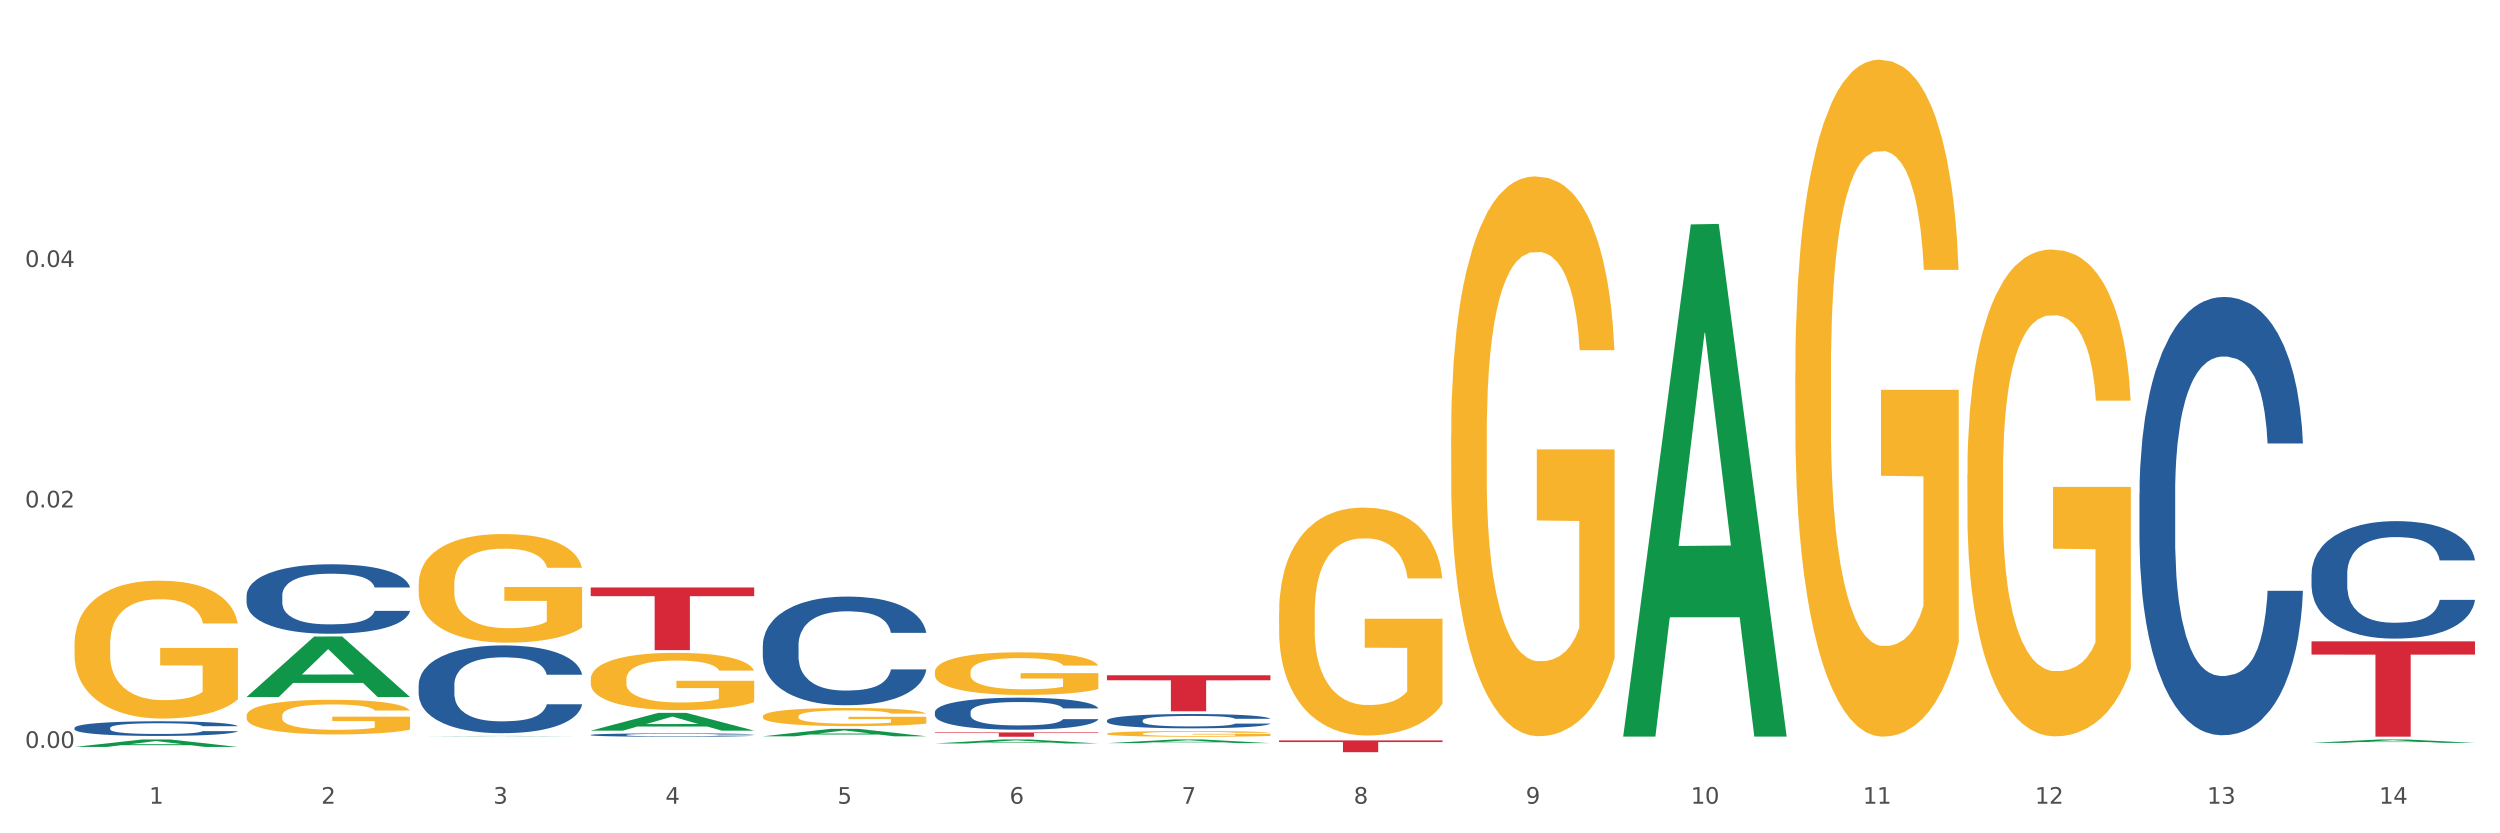 <?xml version="1.0" encoding="utf-8" standalone="no"?>
<!DOCTYPE svg PUBLIC "-//W3C//DTD SVG 1.1//EN"
  "http://www.w3.org/Graphics/SVG/1.1/DTD/svg11.dtd">
<svg xmlns:xlink="http://www.w3.org/1999/xlink" width="1080pt" height="360pt" viewBox="0 0 1080 360" xmlns="http://www.w3.org/2000/svg" version="1.1">
 <rect x="0" y="0" width="1080" height="360" fill="#333333" stroke="none"/>
 <defs>
  <style type="text/css">*{stroke-linejoin: round; stroke-linecap: butt}</style>
 </defs>
 <g id="figure_1">
  <g id="patch_1">
   <path d="M 0 360 
L 1080 360 
L 1080 0 
L 0 0 
z
" style="fill: #ffffff; stroke: #ffffff; stroke-linejoin: miter"/>
  </g>
  <g id="axes_1">
   <g id="matplotlib.axis_1">
    <g id="xtick_1">
     <g id="text_1">
      <!-- 1 -->
      <g style="fill: #4d4d4d" transform="translate(64.432 347.204) scale(0.096 -0.096)">
       <defs>
        <path id="DejaVuSans-31" d="M 794 531 
L 1825 531 
L 1825 4091 
L 703 3866 
L 703 4441 
L 1819 4666 
L 2450 4666 
L 2450 531 
L 3481 531 
L 3481 0 
L 794 0 
L 794 531 
z
" transform="scale(0.016)"/>
       </defs>
       <use xlink:href="#DejaVuSans-31"/>
      </g>
     </g>
    </g>
    <g id="xtick_2">
     <g id="text_2">
      <!-- 2 -->
      <g style="fill: #4d4d4d" transform="translate(138.771 347.204) scale(0.096 -0.096)">
       <defs>
        <path id="DejaVuSans-32" d="M 1228 531 
L 3431 531 
L 3431 0 
L 469 0 
L 469 531 
Q 828 903 1448 1529 
Q 2069 2156 2228 2338 
Q 2531 2678 2651 2914 
Q 2772 3150 2772 3378 
Q 2772 3750 2511 3984 
Q 2250 4219 1831 4219 
Q 1534 4219 1204 4116 
Q 875 4013 500 3803 
L 500 4441 
Q 881 4594 1212 4672 
Q 1544 4750 1819 4750 
Q 2544 4750 2975 4387 
Q 3406 4025 3406 3419 
Q 3406 3131 3298 2873 
Q 3191 2616 2906 2266 
Q 2828 2175 2409 1742 
Q 1991 1309 1228 531 
z
" transform="scale(0.016)"/>
       </defs>
       <use xlink:href="#DejaVuSans-32"/>
      </g>
     </g>
    </g>
    <g id="xtick_3">
     <g id="text_3">
      <!-- 3 -->
      <g style="fill: #4d4d4d" transform="translate(213.109 347.204) scale(0.096 -0.096)">
       <defs>
        <path id="DejaVuSans-33" d="M 2597 2516 
Q 3050 2419 3304 2112 
Q 3559 1806 3559 1356 
Q 3559 666 3084 287 
Q 2609 -91 1734 -91 
Q 1441 -91 1130 -33 
Q 819 25 488 141 
L 488 750 
Q 750 597 1062 519 
Q 1375 441 1716 441 
Q 2309 441 2620 675 
Q 2931 909 2931 1356 
Q 2931 1769 2642 2001 
Q 2353 2234 1838 2234 
L 1294 2234 
L 1294 2753 
L 1863 2753 
Q 2328 2753 2575 2939 
Q 2822 3125 2822 3475 
Q 2822 3834 2567 4026 
Q 2313 4219 1838 4219 
Q 1578 4219 1281 4162 
Q 984 4106 628 3988 
L 628 4550 
Q 988 4650 1302 4700 
Q 1616 4750 1894 4750 
Q 2613 4750 3031 4423 
Q 3450 4097 3450 3541 
Q 3450 3153 3228 2886 
Q 3006 2619 2597 2516 
z
" transform="scale(0.016)"/>
       </defs>
       <use xlink:href="#DejaVuSans-33"/>
      </g>
     </g>
    </g>
    <g id="xtick_4">
     <g id="text_4">
      <!-- 4 -->
      <g style="fill: #4d4d4d" transform="translate(287.448 347.204) scale(0.096 -0.096)">
       <defs>
        <path id="DejaVuSans-34" d="M 2419 4116 
L 825 1625 
L 2419 1625 
L 2419 4116 
z
M 2253 4666 
L 3047 4666 
L 3047 1625 
L 3713 1625 
L 3713 1100 
L 3047 1100 
L 3047 0 
L 2419 0 
L 2419 1100 
L 313 1100 
L 313 1709 
L 2253 4666 
z
" transform="scale(0.016)"/>
       </defs>
       <use xlink:href="#DejaVuSans-34"/>
      </g>
     </g>
    </g>
    <g id="xtick_5">
     <g id="text_5">
      <!-- 5 -->
      <g style="fill: #4d4d4d" transform="translate(361.787 347.204) scale(0.096 -0.096)">
       <defs>
        <path id="DejaVuSans-35" d="M 691 4666 
L 3169 4666 
L 3169 4134 
L 1269 4134 
L 1269 2991 
Q 1406 3038 1543 3061 
Q 1681 3084 1819 3084 
Q 2600 3084 3056 2656 
Q 3513 2228 3513 1497 
Q 3513 744 3044 326 
Q 2575 -91 1722 -91 
Q 1428 -91 1123 -41 
Q 819 9 494 109 
L 494 744 
Q 775 591 1075 516 
Q 1375 441 1709 441 
Q 2250 441 2565 725 
Q 2881 1009 2881 1497 
Q 2881 1984 2565 2268 
Q 2250 2553 1709 2553 
Q 1456 2553 1204 2497 
Q 953 2441 691 2322 
L 691 4666 
z
" transform="scale(0.016)"/>
       </defs>
       <use xlink:href="#DejaVuSans-35"/>
      </g>
     </g>
    </g>
    <g id="xtick_6">
     <g id="text_6">
      <!-- 6 -->
      <g style="fill: #4d4d4d" transform="translate(436.125 347.204) scale(0.096 -0.096)">
       <defs>
        <path id="DejaVuSans-36" d="M 2113 2584 
Q 1688 2584 1439 2293 
Q 1191 2003 1191 1497 
Q 1191 994 1439 701 
Q 1688 409 2113 409 
Q 2538 409 2786 701 
Q 3034 994 3034 1497 
Q 3034 2003 2786 2293 
Q 2538 2584 2113 2584 
z
M 3366 4563 
L 3366 3988 
Q 3128 4100 2886 4159 
Q 2644 4219 2406 4219 
Q 1781 4219 1451 3797 
Q 1122 3375 1075 2522 
Q 1259 2794 1537 2939 
Q 1816 3084 2150 3084 
Q 2853 3084 3261 2657 
Q 3669 2231 3669 1497 
Q 3669 778 3244 343 
Q 2819 -91 2113 -91 
Q 1303 -91 875 529 
Q 447 1150 447 2328 
Q 447 3434 972 4092 
Q 1497 4750 2381 4750 
Q 2619 4750 2861 4703 
Q 3103 4656 3366 4563 
z
" transform="scale(0.016)"/>
       </defs>
       <use xlink:href="#DejaVuSans-36"/>
      </g>
     </g>
    </g>
    <g id="xtick_7">
     <g id="text_7">
      <!-- 7 -->
      <g style="fill: #4d4d4d" transform="translate(510.464 347.204) scale(0.096 -0.096)">
       <defs>
        <path id="DejaVuSans-37" d="M 525 4666 
L 3525 4666 
L 3525 4397 
L 1831 0 
L 1172 0 
L 2766 4134 
L 525 4134 
L 525 4666 
z
" transform="scale(0.016)"/>
       </defs>
       <use xlink:href="#DejaVuSans-37"/>
      </g>
     </g>
    </g>
    <g id="xtick_8">
     <g id="text_8">
      <!-- 8 -->
      <g style="fill: #4d4d4d" transform="translate(584.803 347.204) scale(0.096 -0.096)">
       <defs>
        <path id="DejaVuSans-38" d="M 2034 2216 
Q 1584 2216 1326 1975 
Q 1069 1734 1069 1313 
Q 1069 891 1326 650 
Q 1584 409 2034 409 
Q 2484 409 2743 651 
Q 3003 894 3003 1313 
Q 3003 1734 2745 1975 
Q 2488 2216 2034 2216 
z
M 1403 2484 
Q 997 2584 770 2862 
Q 544 3141 544 3541 
Q 544 4100 942 4425 
Q 1341 4750 2034 4750 
Q 2731 4750 3128 4425 
Q 3525 4100 3525 3541 
Q 3525 3141 3298 2862 
Q 3072 2584 2669 2484 
Q 3125 2378 3379 2068 
Q 3634 1759 3634 1313 
Q 3634 634 3220 271 
Q 2806 -91 2034 -91 
Q 1263 -91 848 271 
Q 434 634 434 1313 
Q 434 1759 690 2068 
Q 947 2378 1403 2484 
z
M 1172 3481 
Q 1172 3119 1398 2916 
Q 1625 2713 2034 2713 
Q 2441 2713 2670 2916 
Q 2900 3119 2900 3481 
Q 2900 3844 2670 4047 
Q 2441 4250 2034 4250 
Q 1625 4250 1398 4047 
Q 1172 3844 1172 3481 
z
" transform="scale(0.016)"/>
       </defs>
       <use xlink:href="#DejaVuSans-38"/>
      </g>
     </g>
    </g>
    <g id="xtick_9">
     <g id="text_9">
      <!-- 9 -->
      <g style="fill: #4d4d4d" transform="translate(659.142 347.204) scale(0.096 -0.096)">
       <defs>
        <path id="DejaVuSans-39" d="M 703 97 
L 703 672 
Q 941 559 1184 500 
Q 1428 441 1663 441 
Q 2288 441 2617 861 
Q 2947 1281 2994 2138 
Q 2813 1869 2534 1725 
Q 2256 1581 1919 1581 
Q 1219 1581 811 2004 
Q 403 2428 403 3163 
Q 403 3881 828 4315 
Q 1253 4750 1959 4750 
Q 2769 4750 3195 4129 
Q 3622 3509 3622 2328 
Q 3622 1225 3098 567 
Q 2575 -91 1691 -91 
Q 1453 -91 1209 -44 
Q 966 3 703 97 
z
M 1959 2075 
Q 2384 2075 2632 2365 
Q 2881 2656 2881 3163 
Q 2881 3666 2632 3958 
Q 2384 4250 1959 4250 
Q 1534 4250 1286 3958 
Q 1038 3666 1038 3163 
Q 1038 2656 1286 2365 
Q 1534 2075 1959 2075 
z
" transform="scale(0.016)"/>
       </defs>
       <use xlink:href="#DejaVuSans-39"/>
      </g>
     </g>
    </g>
    <g id="xtick_10">
     <g id="text_10">
      <!-- 10 -->
      <g style="fill: #4d4d4d" transform="translate(730.426 347.204) scale(0.096 -0.096)">
       <defs>
        <path id="DejaVuSans-30" d="M 2034 4250 
Q 1547 4250 1301 3770 
Q 1056 3291 1056 2328 
Q 1056 1369 1301 889 
Q 1547 409 2034 409 
Q 2525 409 2770 889 
Q 3016 1369 3016 2328 
Q 3016 3291 2770 3770 
Q 2525 4250 2034 4250 
z
M 2034 4750 
Q 2819 4750 3233 4129 
Q 3647 3509 3647 2328 
Q 3647 1150 3233 529 
Q 2819 -91 2034 -91 
Q 1250 -91 836 529 
Q 422 1150 422 2328 
Q 422 3509 836 4129 
Q 1250 4750 2034 4750 
z
" transform="scale(0.016)"/>
       </defs>
       <use xlink:href="#DejaVuSans-31"/>
       <use xlink:href="#DejaVuSans-30" transform="translate(63.623 0)"/>
      </g>
     </g>
    </g>
    <g id="xtick_11">
     <g id="text_11">
      <!-- 11 -->
      <g style="fill: #4d4d4d" transform="translate(804.765 347.204) scale(0.096 -0.096)">
       <use xlink:href="#DejaVuSans-31"/>
       <use xlink:href="#DejaVuSans-31" transform="translate(63.623 0)"/>
      </g>
     </g>
    </g>
    <g id="xtick_12">
     <g id="text_12">
      <!-- 12 -->
      <g style="fill: #4d4d4d" transform="translate(879.104 347.204) scale(0.096 -0.096)">
       <use xlink:href="#DejaVuSans-31"/>
       <use xlink:href="#DejaVuSans-32" transform="translate(63.623 0)"/>
      </g>
     </g>
    </g>
    <g id="xtick_13">
     <g id="text_13">
      <!-- 13 -->
      <g style="fill: #4d4d4d" transform="translate(953.442 347.204) scale(0.096 -0.096)">
       <use xlink:href="#DejaVuSans-31"/>
       <use xlink:href="#DejaVuSans-33" transform="translate(63.623 0)"/>
      </g>
     </g>
    </g>
    <g id="xtick_14">
     <g id="text_14">
      <!-- 14 -->
      <g style="fill: #4d4d4d" transform="translate(1027.781 347.204) scale(0.096 -0.096)">
       <use xlink:href="#DejaVuSans-31"/>
       <use xlink:href="#DejaVuSans-34" transform="translate(63.623 0)"/>
      </g>
     </g>
    </g>
    <g id="xtick_15"/>
    <g id="xtick_16"/>
    <g id="xtick_17"/>
    <g id="xtick_18"/>
    <g id="xtick_19"/>
    <g id="xtick_20"/>
    <g id="xtick_21"/>
    <g id="xtick_22"/>
    <g id="xtick_23"/>
    <g id="xtick_24"/>
    <g id="xtick_25"/>
    <g id="xtick_26"/>
    <g id="xtick_27"/>
   </g>
   <g id="matplotlib.axis_2">
    <g id="ytick_1">
     <g id="text_15">
      <!-- 0.00 -->
      <g style="fill: #4d4d4d" transform="translate(10.8 323.099) scale(0.096 -0.096)">
       <defs>
        <path id="DejaVuSans-2e" d="M 684 794 
L 1344 794 
L 1344 0 
L 684 0 
L 684 794 
z
" transform="scale(0.016)"/>
       </defs>
       <use xlink:href="#DejaVuSans-30"/>
       <use xlink:href="#DejaVuSans-2e" transform="translate(63.623 0)"/>
       <use xlink:href="#DejaVuSans-30" transform="translate(95.41 0)"/>
       <use xlink:href="#DejaVuSans-30" transform="translate(159.033 0)"/>
      </g>
     </g>
    </g>
    <g id="ytick_2">
     <g id="text_16">
      <!-- 0.02 -->
      <g style="fill: #4d4d4d" transform="translate(10.8 219.214) scale(0.096 -0.096)">
       <use xlink:href="#DejaVuSans-30"/>
       <use xlink:href="#DejaVuSans-2e" transform="translate(63.623 0)"/>
       <use xlink:href="#DejaVuSans-30" transform="translate(95.41 0)"/>
       <use xlink:href="#DejaVuSans-32" transform="translate(159.033 0)"/>
      </g>
     </g>
    </g>
    <g id="ytick_3">
     <g id="text_17">
      <!-- 0.04 -->
      <g style="fill: #4d4d4d" transform="translate(10.8 115.33) scale(0.096 -0.096)">
       <use xlink:href="#DejaVuSans-30"/>
       <use xlink:href="#DejaVuSans-2e" transform="translate(63.623 0)"/>
       <use xlink:href="#DejaVuSans-30" transform="translate(95.41 0)"/>
       <use xlink:href="#DejaVuSans-34" transform="translate(159.033 0)"/>
      </g>
     </g>
    </g>
    <g id="ytick_4"/>
    <g id="ytick_5"/>
    <g id="ytick_6"/>
   </g>
   <g id="PolyCollection_1">
    <path d="M 32.175 322.683 
L 32.248 322.68 
L 61.37 319.454 
L 73.456 319.451 
L 102.797 322.689 
L 88.818 322.689 
L 82.484 321.935 
L 52.415 321.935 
L 52.197 321.947 
L 46.081 322.689 
L 32.175 322.689 
L 32.175 322.683 
L 56.201 321.485 
L 78.698 321.482 
L 67.559 320.141 
L 67.413 320.135 
L 67.267 320.144 
L 56.128 321.482 
L 56.201 321.485 
L 32.175 322.683 
z
" clip-path="url(#pa442daf368)" style="fill: #109648"/>
    <path d="M 478.207 291.72 
L 548.829 291.72 
L 548.829 293.882 
L 521.049 293.897 
L 521.049 307.279 
L 505.82 307.279 
L 505.82 293.897 
L 478.207 293.882 
L 478.207 291.734 
L 478.207 291.72 
z
" clip-path="url(#pa442daf368)" style="fill: #d62839"/>
    <path d="M 403.869 316.411 
L 474.49 316.411 
L 474.49 316.671 
L 446.71 316.672 
L 446.71 318.277 
L 431.481 318.277 
L 431.481 316.672 
L 403.869 316.671 
L 403.869 316.413 
L 403.869 316.411 
z
" clip-path="url(#pa442daf368)" style="fill: #d62839"/>
    <path d="M 255.191 253.781 
L 325.813 253.781 
L 325.813 257.543 
L 298.033 257.568 
L 298.033 280.851 
L 282.804 280.851 
L 282.804 257.568 
L 255.191 257.543 
L 255.191 253.807 
L 255.191 253.781 
z
" clip-path="url(#pa442daf368)" style="fill: #d62839"/>
    <path d="M 106.514 257.252 
L 106.597 257.225 
L 106.597 256.458 
L 106.848 255.416 
L 107.766 253.497 
L 108.935 252.044 
L 110.938 250.345 
L 112.023 249.632 
L 113.442 248.838 
L 116.364 247.549 
L 119.703 246.453 
L 122.04 245.85 
L 123.794 245.466 
L 127.717 244.781 
L 129.971 244.479 
L 132.308 244.233 
L 134.312 244.068 
L 137.651 243.876 
L 140.322 243.794 
L 143.411 243.767 
L 145.998 243.794 
L 149.421 243.904 
L 154.43 244.233 
L 156.35 244.424 
L 158.937 244.753 
L 161.609 245.192 
L 163.779 245.631 
L 166.283 246.261 
L 168.871 247.083 
L 171.376 248.125 
L 173.129 249.084 
L 174.548 250.098 
L 175.8 251.332 
L 176.718 252.675 
L 177.135 253.799 
L 161.859 253.799 
L 161.442 252.785 
L 160.607 251.688 
L 159.772 250.948 
L 158.854 250.345 
L 157.435 249.66 
L 156.183 249.221 
L 154.096 248.7 
L 152.176 248.372 
L 150.59 248.18 
L 148.67 248.015 
L 144.579 247.851 
L 141.658 247.851 
L 139.821 247.906 
L 137.567 248.043 
L 135.647 248.234 
L 133.393 248.563 
L 131.64 248.92 
L 129.887 249.386 
L 128.886 249.715 
L 127.383 250.318 
L 126.381 250.811 
L 125.046 251.661 
L 124.294 252.264 
L 122.959 253.826 
L 122.374 254.977 
L 122.124 255.772 
L 121.957 256.649 
L 121.957 260.925 
L 122.458 262.844 
L 122.875 263.666 
L 123.543 264.598 
L 124.795 265.804 
L 126.632 266.983 
L 128.552 267.833 
L 130.138 268.354 
L 131.64 268.737 
L 133.143 269.039 
L 134.979 269.313 
L 136.482 269.477 
L 138.736 269.642 
L 141.407 269.724 
L 143.494 269.724 
L 147.751 269.587 
L 149.671 269.45 
L 151.508 269.258 
L 153.511 268.957 
L 155.097 268.628 
L 156.016 268.381 
L 157.518 267.86 
L 158.687 267.312 
L 159.689 266.682 
L 160.357 266.133 
L 161.108 265.311 
L 161.692 264.379 
L 161.859 263.886 
L 177.135 263.886 
L 176.802 264.872 
L 176.217 265.832 
L 175.049 267.12 
L 174.13 267.86 
L 172.711 268.765 
L 171.209 269.532 
L 169.122 270.382 
L 167.202 271.012 
L 165.198 271.561 
L 163.028 272.054 
L 159.104 272.739 
L 157.685 272.931 
L 154.68 273.26 
L 152.343 273.452 
L 148.92 273.644 
L 145.414 273.753 
L 141.741 273.781 
L 138.486 273.726 
L 134.896 273.561 
L 132.642 273.397 
L 130.138 273.15 
L 127.216 272.767 
L 124.461 272.301 
L 121.874 271.752 
L 119.453 271.122 
L 117.199 270.409 
L 114.277 269.231 
L 112.107 268.079 
L 110.521 267.01 
L 109.435 266.106 
L 108.35 264.955 
L 107.766 264.16 
L 106.848 262.241 
L 106.514 260.459 
L 106.514 257.252 
z
" clip-path="url(#pa442daf368)" style="fill: #255c99"/>
    <path d="M 849.901 204.973 
L 849.984 204.781 
L 849.984 197.866 
L 850.151 191.911 
L 850.985 177.504 
L 852.235 165.595 
L 853.153 159.256 
L 854.07 154.07 
L 855.154 148.883 
L 856.488 143.505 
L 858.906 135.629 
L 860.407 131.596 
L 862.241 127.37 
L 865.576 121.223 
L 867.994 117.765 
L 870.495 114.884 
L 874.581 111.426 
L 877.249 109.89 
L 880.084 108.737 
L 883.502 107.969 
L 886.087 107.777 
L 891.757 108.353 
L 896.593 110.082 
L 898.927 111.426 
L 901.929 113.732 
L 903.513 115.268 
L 906.098 118.342 
L 908.766 122.375 
L 910.601 125.833 
L 913.352 132.364 
L 915.436 138.895 
L 917.354 146.963 
L 918.355 152.533 
L 919.105 157.719 
L 919.772 163.674 
L 920.439 173.086 
L 905.431 173.086 
L 904.847 166.363 
L 903.93 160.024 
L 902.596 153.878 
L 901.429 150.036 
L 899.428 145.234 
L 897.593 142.16 
L 895.676 139.855 
L 893.341 137.934 
L 891.507 136.974 
L 888.922 136.206 
L 883.836 136.398 
L 880.417 137.934 
L 878.083 139.855 
L 876.582 141.584 
L 875.248 143.505 
L 873.747 146.194 
L 871.996 150.228 
L 870.745 153.878 
L 869.495 158.488 
L 868.494 163.098 
L 867.577 168.476 
L 866.827 174.239 
L 866.243 180.194 
L 865.743 187.493 
L 865.326 199.594 
L 865.326 225.91 
L 865.493 231.865 
L 865.91 239.74 
L 866.41 245.695 
L 867.244 252.802 
L 867.994 257.605 
L 869.411 264.52 
L 870.996 270.282 
L 872.246 273.932 
L 873.497 277.005 
L 875.665 281.231 
L 878.083 284.689 
L 880.167 286.802 
L 883.002 288.723 
L 884.92 289.491 
L 886.587 289.875 
L 890.673 289.875 
L 893.591 289.299 
L 896.843 287.954 
L 899.344 286.225 
L 901.429 284.113 
L 903.763 280.655 
L 905.264 277.39 
L 905.264 237.243 
L 886.921 237.051 
L 886.921 210.351 
L 920.523 210.351 
L 920.523 288.723 
L 919.105 292.756 
L 917.521 296.406 
L 915.853 299.672 
L 913.352 303.705 
L 910.35 307.547 
L 907.682 310.236 
L 904.847 312.541 
L 901.512 314.654 
L 897.177 316.575 
L 894.508 317.344 
L 891.173 317.92 
L 887.254 318.112 
L 883.836 317.728 
L 880.501 316.767 
L 876.999 315.039 
L 873.58 312.541 
L 870.996 310.044 
L 868.411 306.971 
L 865.659 302.937 
L 863.492 299.095 
L 861.824 295.638 
L 859.99 291.22 
L 857.989 285.457 
L 856.488 280.271 
L 855.154 274.892 
L 853.736 267.977 
L 852.736 262.023 
L 851.735 254.531 
L 851.151 248.961 
L 850.484 240.317 
L 849.984 228.215 
L 849.901 204.973 
z
" clip-path="url(#pa442daf368)" style="fill: #f7b32b"/>
    <path d="M 775.562 160.917 
L 775.645 160.65 
L 775.645 151.034 
L 775.812 142.754 
L 776.646 122.72 
L 777.897 106.16 
L 778.814 97.345 
L 779.731 90.133 
L 780.815 82.921 
L 782.149 75.442 
L 784.567 64.49 
L 786.068 58.881 
L 787.902 53.005 
L 791.237 44.457 
L 793.655 39.649 
L 796.157 35.643 
L 800.242 30.835 
L 802.91 28.698 
L 805.745 27.095 
L 809.164 26.027 
L 811.748 25.759 
L 817.418 26.561 
L 822.254 28.965 
L 824.589 30.835 
L 827.59 34.04 
L 829.175 36.177 
L 831.759 40.451 
L 834.427 46.06 
L 836.262 50.868 
L 839.013 59.95 
L 841.098 69.031 
L 843.015 80.25 
L 844.016 87.996 
L 844.766 95.208 
L 845.433 103.489 
L 846.1 116.577 
L 831.092 116.577 
L 830.509 107.228 
L 829.592 98.413 
L 828.257 89.866 
L 827.09 84.524 
L 825.089 77.846 
L 823.255 73.572 
L 821.337 70.367 
L 819.002 67.696 
L 817.168 66.36 
L 814.583 65.292 
L 809.497 65.559 
L 806.079 67.696 
L 803.744 70.367 
L 802.243 72.771 
L 800.909 75.442 
L 799.408 79.182 
L 797.657 84.791 
L 796.407 89.866 
L 795.156 96.277 
L 794.156 102.687 
L 793.238 110.166 
L 792.488 118.18 
L 791.904 126.46 
L 791.404 136.61 
L 790.987 153.438 
L 790.987 190.032 
L 791.154 198.313 
L 791.571 209.264 
L 792.071 217.544 
L 792.905 227.428 
L 793.655 234.105 
L 795.073 243.721 
L 796.657 251.735 
L 797.908 256.81 
L 799.158 261.083 
L 801.326 266.96 
L 803.744 271.768 
L 805.829 274.706 
L 808.663 277.377 
L 810.581 278.446 
L 812.249 278.98 
L 816.334 278.98 
L 819.253 278.178 
L 822.504 276.309 
L 825.006 273.905 
L 827.09 270.966 
L 829.425 266.159 
L 830.926 261.618 
L 830.926 205.792 
L 812.582 205.525 
L 812.582 168.396 
L 846.184 168.396 
L 846.184 277.377 
L 844.766 282.986 
L 843.182 288.062 
L 841.515 292.602 
L 839.013 298.212 
L 836.012 303.554 
L 833.344 307.293 
L 830.509 310.499 
L 827.174 313.437 
L 822.838 316.108 
L 820.17 317.177 
L 816.835 317.978 
L 812.916 318.245 
L 809.497 317.711 
L 806.162 316.375 
L 802.66 313.971 
L 799.242 310.499 
L 796.657 307.026 
L 794.072 302.753 
L 791.321 297.143 
L 789.153 291.801 
L 787.485 286.993 
L 785.651 280.85 
L 783.65 272.836 
L 782.149 265.624 
L 780.815 258.145 
L 779.398 248.529 
L 778.397 240.249 
L 777.396 229.832 
L 776.813 222.085 
L 776.146 210.065 
L 775.645 193.237 
L 775.562 160.917 
z
" clip-path="url(#pa442daf368)" style="fill: #f7b32b"/>
    <path d="M 626.885 187.956 
L 626.968 187.735 
L 626.968 179.784 
L 627.135 172.936 
L 627.969 156.371 
L 629.219 142.676 
L 630.136 135.387 
L 631.054 129.423 
L 632.138 123.46 
L 633.472 117.275 
L 635.89 108.219 
L 637.39 103.581 
L 639.225 98.721 
L 642.56 91.653 
L 644.978 87.677 
L 647.479 84.364 
L 651.565 80.388 
L 654.233 78.621 
L 657.068 77.296 
L 660.486 76.412 
L 663.071 76.192 
L 668.741 76.854 
L 673.577 78.842 
L 675.911 80.388 
L 678.913 83.039 
L 680.497 84.806 
L 683.082 88.34 
L 685.75 92.978 
L 687.584 96.954 
L 690.336 104.464 
L 692.42 111.974 
L 694.338 121.251 
L 695.339 127.656 
L 696.089 133.62 
L 696.756 140.467 
L 697.423 151.29 
L 682.415 151.29 
L 681.831 143.56 
L 680.914 136.271 
L 679.58 129.202 
L 678.413 124.785 
L 676.412 119.263 
L 674.577 115.729 
L 672.66 113.078 
L 670.325 110.87 
L 668.491 109.765 
L 665.906 108.882 
L 660.82 109.102 
L 657.401 110.87 
L 655.067 113.078 
L 653.566 115.066 
L 652.232 117.275 
L 650.731 120.367 
L 648.98 125.006 
L 647.729 129.202 
L 646.479 134.504 
L 645.478 139.805 
L 644.561 145.989 
L 643.811 152.616 
L 643.227 159.463 
L 642.727 167.856 
L 642.31 181.772 
L 642.31 212.032 
L 642.476 218.879 
L 642.893 227.935 
L 643.394 234.782 
L 644.227 242.955 
L 644.978 248.477 
L 646.395 256.429 
L 647.979 263.055 
L 649.23 267.252 
L 650.481 270.786 
L 652.649 275.645 
L 655.067 279.621 
L 657.151 282.05 
L 659.986 284.259 
L 661.904 285.143 
L 663.571 285.585 
L 667.657 285.585 
L 670.575 284.922 
L 673.827 283.376 
L 676.328 281.388 
L 678.413 278.958 
L 680.747 274.982 
L 682.248 271.227 
L 682.248 225.064 
L 663.905 224.843 
L 663.905 194.141 
L 697.506 194.141 
L 697.506 284.259 
L 696.089 288.898 
L 694.505 293.094 
L 692.837 296.849 
L 690.336 301.488 
L 687.334 305.905 
L 684.666 308.998 
L 681.831 311.648 
L 678.496 314.078 
L 674.16 316.287 
L 671.492 317.17 
L 668.157 317.833 
L 664.238 318.054 
L 660.82 317.612 
L 657.485 316.508 
L 653.983 314.52 
L 650.564 311.648 
L 647.979 308.777 
L 645.395 305.243 
L 642.643 300.604 
L 640.475 296.187 
L 638.808 292.211 
L 636.974 287.131 
L 634.972 280.504 
L 633.472 274.541 
L 632.138 268.356 
L 630.72 260.404 
L 629.72 253.557 
L 628.719 244.943 
L 628.135 238.537 
L 627.468 228.598 
L 626.968 214.682 
L 626.885 187.956 
z
" clip-path="url(#pa442daf368)" style="fill: #f7b32b"/>
    <path d="M 552.546 264.783 
L 552.629 264.693 
L 552.629 261.456 
L 552.796 258.668 
L 553.63 251.923 
L 554.881 246.347 
L 555.798 243.379 
L 556.715 240.95 
L 557.799 238.522 
L 559.133 236.004 
L 561.551 232.317 
L 563.052 230.428 
L 564.886 228.45 
L 568.221 225.572 
L 570.639 223.953 
L 573.141 222.604 
L 577.226 220.985 
L 579.894 220.265 
L 582.729 219.726 
L 586.148 219.366 
L 588.732 219.276 
L 594.402 219.546 
L 599.238 220.355 
L 601.573 220.985 
L 604.574 222.064 
L 606.158 222.784 
L 608.743 224.223 
L 611.411 226.111 
L 613.246 227.73 
L 615.997 230.788 
L 618.082 233.846 
L 619.999 237.623 
L 621 240.231 
L 621.75 242.659 
L 622.417 245.447 
L 623.084 249.854 
L 608.076 249.854 
L 607.493 246.706 
L 606.575 243.738 
L 605.241 240.861 
L 604.074 239.062 
L 602.073 236.813 
L 600.239 235.375 
L 598.321 234.295 
L 595.986 233.396 
L 594.152 232.946 
L 591.567 232.587 
L 586.481 232.676 
L 583.063 233.396 
L 580.728 234.295 
L 579.227 235.105 
L 577.893 236.004 
L 576.392 237.263 
L 574.641 239.152 
L 573.391 240.861 
L 572.14 243.019 
L 571.139 245.177 
L 570.222 247.696 
L 569.472 250.394 
L 568.888 253.182 
L 568.388 256.599 
L 567.971 262.265 
L 567.971 274.586 
L 568.138 277.374 
L 568.555 281.062 
L 569.055 283.85 
L 569.889 287.177 
L 570.639 289.426 
L 572.057 292.663 
L 573.641 295.361 
L 574.891 297.07 
L 576.142 298.509 
L 578.31 300.488 
L 580.728 302.106 
L 582.812 303.096 
L 585.647 303.995 
L 587.565 304.355 
L 589.233 304.535 
L 593.318 304.535 
L 596.236 304.265 
L 599.488 303.635 
L 601.99 302.826 
L 604.074 301.837 
L 606.409 300.218 
L 607.909 298.689 
L 607.909 279.892 
L 589.566 279.802 
L 589.566 267.301 
L 623.168 267.301 
L 623.168 303.995 
L 621.75 305.884 
L 620.166 307.592 
L 618.499 309.121 
L 615.997 311.01 
L 612.996 312.809 
L 610.327 314.068 
L 607.493 315.147 
L 604.157 316.136 
L 599.822 317.036 
L 597.154 317.395 
L 593.818 317.665 
L 589.9 317.755 
L 586.481 317.575 
L 583.146 317.126 
L 579.644 316.316 
L 576.226 315.147 
L 573.641 313.978 
L 571.056 312.539 
L 568.305 310.65 
L 566.137 308.852 
L 564.469 307.233 
L 562.635 305.164 
L 560.634 302.466 
L 559.133 300.038 
L 557.799 297.52 
L 556.381 294.282 
L 555.381 291.494 
L 554.38 287.987 
L 553.797 285.378 
L 553.13 281.331 
L 552.629 275.665 
L 552.546 264.783 
z
" clip-path="url(#pa442daf368)" style="fill: #f7b32b"/>
    <path d="M 478.207 316.952 
L 478.291 316.95 
L 478.291 316.869 
L 478.457 316.799 
L 479.291 316.63 
L 480.542 316.491 
L 481.459 316.417 
L 482.376 316.356 
L 483.46 316.295 
L 484.794 316.232 
L 487.212 316.14 
L 488.713 316.093 
L 490.547 316.044 
L 493.882 315.972 
L 496.3 315.931 
L 498.802 315.897 
L 502.887 315.857 
L 505.555 315.839 
L 508.39 315.825 
L 511.809 315.816 
L 514.394 315.814 
L 520.063 315.821 
L 524.899 315.841 
L 527.234 315.857 
L 530.236 315.884 
L 531.82 315.902 
L 534.405 315.938 
L 537.073 315.985 
L 538.907 316.026 
L 541.658 316.102 
L 543.743 316.178 
L 545.661 316.273 
L 546.661 316.338 
L 547.412 316.399 
L 548.079 316.469 
L 548.746 316.579 
L 533.737 316.579 
L 533.154 316.5 
L 532.237 316.426 
L 530.903 316.354 
L 529.735 316.309 
L 527.734 316.253 
L 525.9 316.217 
L 523.982 316.19 
L 521.648 316.167 
L 519.813 316.156 
L 517.228 316.147 
L 512.142 316.149 
L 508.724 316.167 
L 506.389 316.19 
L 504.888 316.21 
L 503.554 316.232 
L 502.054 316.264 
L 500.303 316.311 
L 499.052 316.354 
L 497.801 316.408 
L 496.801 316.462 
L 495.884 316.525 
L 495.133 316.592 
L 494.549 316.662 
L 494.049 316.747 
L 493.632 316.889 
L 493.632 317.197 
L 493.799 317.267 
L 494.216 317.359 
L 494.716 317.429 
L 495.55 317.512 
L 496.3 317.568 
L 497.718 317.649 
L 499.302 317.717 
L 500.553 317.759 
L 501.803 317.795 
L 503.971 317.845 
L 506.389 317.885 
L 508.474 317.91 
L 511.309 317.932 
L 513.226 317.941 
L 514.894 317.946 
L 518.979 317.946 
L 521.898 317.939 
L 525.149 317.923 
L 527.651 317.903 
L 529.735 317.878 
L 532.07 317.838 
L 533.571 317.8 
L 533.571 317.33 
L 515.227 317.328 
L 515.227 317.015 
L 548.829 317.015 
L 548.829 317.932 
L 547.412 317.98 
L 545.827 318.022 
L 544.16 318.061 
L 541.658 318.108 
L 538.657 318.153 
L 535.989 318.184 
L 533.154 318.211 
L 529.819 318.236 
L 525.483 318.259 
L 522.815 318.268 
L 519.48 318.274 
L 515.561 318.277 
L 512.142 318.272 
L 508.807 318.261 
L 505.305 318.241 
L 501.887 318.211 
L 499.302 318.182 
L 496.717 318.146 
L 493.966 318.099 
L 491.798 318.054 
L 490.13 318.013 
L 488.296 317.962 
L 486.295 317.894 
L 484.794 317.834 
L 483.46 317.771 
L 482.043 317.69 
L 481.042 317.62 
L 480.042 317.532 
L 479.458 317.467 
L 478.791 317.366 
L 478.291 317.224 
L 478.207 316.952 
z
" clip-path="url(#pa442daf368)" style="fill: #f7b32b"/>
    <path d="M 403.869 290.318 
L 403.952 290.301 
L 403.952 289.696 
L 404.119 289.174 
L 404.952 287.913 
L 406.203 286.871 
L 407.12 286.316 
L 408.037 285.862 
L 409.121 285.408 
L 410.455 284.937 
L 412.873 284.247 
L 414.374 283.894 
L 416.209 283.524 
L 419.544 282.986 
L 421.962 282.684 
L 424.463 282.431 
L 428.549 282.129 
L 431.217 281.994 
L 434.052 281.893 
L 437.47 281.826 
L 440.055 281.809 
L 445.725 281.86 
L 450.561 282.011 
L 452.895 282.129 
L 455.897 282.33 
L 457.481 282.465 
L 460.066 282.734 
L 462.734 283.087 
L 464.568 283.39 
L 467.32 283.962 
L 469.404 284.533 
L 471.322 285.24 
L 472.322 285.727 
L 473.073 286.181 
L 473.74 286.702 
L 474.407 287.526 
L 459.399 287.526 
L 458.815 286.938 
L 457.898 286.383 
L 456.564 285.845 
L 455.397 285.509 
L 453.396 285.088 
L 451.561 284.819 
L 449.643 284.617 
L 447.309 284.449 
L 445.475 284.365 
L 442.89 284.298 
L 437.804 284.315 
L 434.385 284.449 
L 432.051 284.617 
L 430.55 284.769 
L 429.216 284.937 
L 427.715 285.172 
L 425.964 285.525 
L 424.713 285.845 
L 423.463 286.248 
L 422.462 286.652 
L 421.545 287.123 
L 420.794 287.627 
L 420.211 288.149 
L 419.711 288.788 
L 419.294 289.847 
L 419.294 292.151 
L 419.46 292.672 
L 419.877 293.361 
L 420.378 293.883 
L 421.211 294.505 
L 421.962 294.925 
L 423.379 295.53 
L 424.963 296.035 
L 426.214 296.354 
L 427.465 296.623 
L 429.633 296.993 
L 432.051 297.296 
L 434.135 297.481 
L 436.97 297.649 
L 438.888 297.716 
L 440.555 297.75 
L 444.641 297.75 
L 447.559 297.7 
L 450.811 297.582 
L 453.312 297.431 
L 455.397 297.246 
L 457.731 296.943 
L 459.232 296.657 
L 459.232 293.143 
L 440.889 293.126 
L 440.889 290.789 
L 474.49 290.789 
L 474.49 297.649 
L 473.073 298.002 
L 471.489 298.322 
L 469.821 298.608 
L 467.32 298.961 
L 464.318 299.297 
L 461.65 299.532 
L 458.815 299.734 
L 455.48 299.919 
L 451.144 300.087 
L 448.476 300.155 
L 445.141 300.205 
L 441.222 300.222 
L 437.804 300.188 
L 434.469 300.104 
L 430.967 299.953 
L 427.548 299.734 
L 424.963 299.516 
L 422.379 299.247 
L 419.627 298.893 
L 417.459 298.557 
L 415.792 298.254 
L 413.957 297.868 
L 411.956 297.363 
L 410.455 296.909 
L 409.121 296.438 
L 407.704 295.833 
L 406.703 295.312 
L 405.703 294.656 
L 405.119 294.168 
L 404.452 293.412 
L 403.952 292.352 
L 403.869 290.318 
z
" clip-path="url(#pa442daf368)" style="fill: #f7b32b"/>
    <path d="M 552.546 319.855 
L 623.168 319.855 
L 623.168 320.563 
L 595.388 320.568 
L 595.388 324.95 
L 580.159 324.95 
L 580.159 320.568 
L 552.546 320.563 
L 552.546 319.86 
L 552.546 319.855 
z
" clip-path="url(#pa442daf368)" style="fill: #d62839"/>
    <path d="M 329.53 309.467 
L 329.613 309.46 
L 329.613 309.202 
L 329.78 308.98 
L 330.614 308.442 
L 331.864 307.998 
L 332.782 307.762 
L 333.699 307.568 
L 334.783 307.375 
L 336.117 307.174 
L 338.535 306.88 
L 340.036 306.73 
L 341.87 306.572 
L 345.205 306.343 
L 347.623 306.214 
L 350.124 306.106 
L 354.21 305.977 
L 356.878 305.92 
L 359.713 305.877 
L 363.131 305.848 
L 365.716 305.841 
L 371.386 305.863 
L 376.222 305.927 
L 378.557 305.977 
L 381.558 306.063 
L 383.142 306.12 
L 385.727 306.235 
L 388.395 306.386 
L 390.23 306.515 
L 392.981 306.758 
L 395.066 307.002 
L 396.983 307.303 
L 397.984 307.511 
L 398.734 307.704 
L 399.401 307.926 
L 400.068 308.278 
L 385.06 308.278 
L 384.476 308.027 
L 383.559 307.79 
L 382.225 307.561 
L 381.058 307.418 
L 379.057 307.238 
L 377.222 307.124 
L 375.305 307.038 
L 372.97 306.966 
L 371.136 306.93 
L 368.551 306.902 
L 363.465 306.909 
L 360.046 306.966 
L 357.712 307.038 
L 356.211 307.102 
L 354.877 307.174 
L 353.376 307.274 
L 351.625 307.425 
L 350.375 307.561 
L 349.124 307.733 
L 348.123 307.905 
L 347.206 308.106 
L 346.456 308.321 
L 345.872 308.543 
L 345.372 308.815 
L 344.955 309.266 
L 344.955 310.248 
L 345.122 310.47 
L 345.539 310.764 
L 346.039 310.986 
L 346.873 311.251 
L 347.623 311.431 
L 349.04 311.689 
L 350.625 311.904 
L 351.875 312.04 
L 353.126 312.154 
L 355.294 312.312 
L 357.712 312.441 
L 359.796 312.52 
L 362.631 312.592 
L 364.549 312.62 
L 366.216 312.635 
L 370.302 312.635 
L 373.22 312.613 
L 376.472 312.563 
L 378.973 312.498 
L 381.058 312.42 
L 383.392 312.291 
L 384.893 312.169 
L 384.893 310.671 
L 366.55 310.664 
L 366.55 309.668 
L 400.152 309.668 
L 400.152 312.592 
L 398.734 312.742 
L 397.15 312.878 
L 395.482 313 
L 392.981 313.151 
L 389.979 313.294 
L 387.311 313.394 
L 384.476 313.48 
L 381.141 313.559 
L 376.806 313.631 
L 374.137 313.659 
L 370.802 313.681 
L 366.884 313.688 
L 363.465 313.674 
L 360.13 313.638 
L 356.628 313.573 
L 353.209 313.48 
L 350.625 313.387 
L 348.04 313.272 
L 345.288 313.122 
L 343.121 312.979 
L 341.453 312.85 
L 339.619 312.685 
L 337.618 312.47 
L 336.117 312.276 
L 334.783 312.076 
L 333.365 311.818 
L 332.365 311.595 
L 331.364 311.316 
L 330.781 311.108 
L 330.113 310.786 
L 329.613 310.334 
L 329.53 309.467 
z
" clip-path="url(#pa442daf368)" style="fill: #f7b32b"/>
    <path d="M 180.852 252.394 
L 180.936 252.351 
L 180.936 250.808 
L 181.103 249.48 
L 181.936 246.265 
L 183.187 243.607 
L 184.104 242.193 
L 185.021 241.036 
L 186.105 239.878 
L 187.439 238.678 
L 189.857 236.921 
L 191.358 236.021 
L 193.192 235.078 
L 196.528 233.706 
L 198.946 232.934 
L 201.447 232.291 
L 205.533 231.52 
L 208.201 231.177 
L 211.036 230.92 
L 214.454 230.748 
L 217.039 230.706 
L 222.709 230.834 
L 227.545 231.22 
L 229.879 231.52 
L 232.881 232.034 
L 234.465 232.377 
L 237.05 233.063 
L 239.718 233.963 
L 241.552 234.735 
L 244.304 236.192 
L 246.388 237.649 
L 248.306 239.45 
L 249.306 240.693 
L 250.057 241.85 
L 250.724 243.179 
L 251.391 245.279 
L 236.383 245.279 
L 235.799 243.779 
L 234.882 242.364 
L 233.548 240.993 
L 232.38 240.135 
L 230.379 239.064 
L 228.545 238.378 
L 226.627 237.864 
L 224.293 237.435 
L 222.458 237.221 
L 219.874 237.049 
L 214.788 237.092 
L 211.369 237.435 
L 209.034 237.864 
L 207.534 238.249 
L 206.2 238.678 
L 204.699 239.278 
L 202.948 240.178 
L 201.697 240.993 
L 200.446 242.021 
L 199.446 243.05 
L 198.529 244.25 
L 197.778 245.536 
L 197.195 246.865 
L 196.694 248.494 
L 196.277 251.194 
L 196.277 257.066 
L 196.444 258.395 
L 196.861 260.153 
L 197.361 261.481 
L 198.195 263.067 
L 198.946 264.139 
L 200.363 265.682 
L 201.947 266.968 
L 203.198 267.782 
L 204.449 268.468 
L 206.616 269.411 
L 209.034 270.183 
L 211.119 270.654 
L 213.954 271.083 
L 215.871 271.254 
L 217.539 271.34 
L 221.625 271.34 
L 224.543 271.211 
L 227.795 270.911 
L 230.296 270.526 
L 232.38 270.054 
L 234.715 269.282 
L 236.216 268.554 
L 236.216 259.595 
L 217.873 259.553 
L 217.873 253.595 
L 251.474 253.595 
L 251.474 271.083 
L 250.057 271.983 
L 248.473 272.797 
L 246.805 273.526 
L 244.304 274.426 
L 241.302 275.283 
L 238.634 275.883 
L 235.799 276.398 
L 232.464 276.869 
L 228.128 277.298 
L 225.46 277.469 
L 222.125 277.598 
L 218.206 277.641 
L 214.788 277.555 
L 211.452 277.341 
L 207.951 276.955 
L 204.532 276.398 
L 201.947 275.841 
L 199.362 275.155 
L 196.611 274.255 
L 194.443 273.397 
L 192.776 272.626 
L 190.941 271.64 
L 188.94 270.354 
L 187.439 269.197 
L 186.105 267.997 
L 184.688 266.454 
L 183.687 265.125 
L 182.687 263.453 
L 182.103 262.21 
L 181.436 260.281 
L 180.936 257.581 
L 180.852 252.394 
z
" clip-path="url(#pa442daf368)" style="fill: #f7b32b"/>
    <path d="M 106.514 309.222 
L 106.597 309.208 
L 106.597 308.716 
L 106.764 308.292 
L 107.598 307.267 
L 108.848 306.419 
L 109.765 305.968 
L 110.683 305.599 
L 111.767 305.23 
L 113.101 304.847 
L 115.519 304.287 
L 117.019 304 
L 118.854 303.699 
L 122.189 303.262 
L 124.607 303.015 
L 127.108 302.81 
L 131.194 302.564 
L 133.862 302.455 
L 136.697 302.373 
L 140.115 302.318 
L 142.7 302.305 
L 148.37 302.346 
L 153.206 302.469 
L 155.54 302.564 
L 158.542 302.728 
L 160.126 302.838 
L 162.711 303.057 
L 165.379 303.344 
L 167.213 303.59 
L 169.965 304.054 
L 172.049 304.519 
L 173.967 305.093 
L 174.968 305.49 
L 175.718 305.859 
L 176.385 306.283 
L 177.052 306.953 
L 162.044 306.953 
L 161.46 306.474 
L 160.543 306.023 
L 159.209 305.586 
L 158.042 305.312 
L 156.041 304.97 
L 154.206 304.752 
L 152.289 304.588 
L 149.954 304.451 
L 148.12 304.383 
L 145.535 304.328 
L 140.449 304.342 
L 137.03 304.451 
L 134.696 304.588 
L 133.195 304.711 
L 131.861 304.847 
L 130.36 305.039 
L 128.609 305.326 
L 127.358 305.586 
L 126.108 305.914 
L 125.107 306.242 
L 124.19 306.625 
L 123.44 307.035 
L 122.856 307.458 
L 122.356 307.978 
L 121.939 308.839 
L 121.939 310.712 
L 122.106 311.136 
L 122.522 311.696 
L 123.023 312.12 
L 123.856 312.626 
L 124.607 312.968 
L 126.024 313.46 
L 127.609 313.87 
L 128.859 314.13 
L 130.11 314.348 
L 132.278 314.649 
L 134.696 314.895 
L 136.78 315.046 
L 139.615 315.182 
L 141.533 315.237 
L 143.2 315.264 
L 147.286 315.264 
L 150.204 315.223 
L 153.456 315.128 
L 155.957 315.005 
L 158.042 314.854 
L 160.376 314.608 
L 161.877 314.376 
L 161.877 311.519 
L 143.534 311.505 
L 143.534 309.605 
L 177.135 309.605 
L 177.135 315.182 
L 175.718 315.469 
L 174.134 315.729 
L 172.466 315.962 
L 169.965 316.249 
L 166.963 316.522 
L 164.295 316.713 
L 161.46 316.877 
L 158.125 317.028 
L 153.789 317.165 
L 151.121 317.219 
L 147.786 317.26 
L 143.867 317.274 
L 140.449 317.247 
L 137.114 317.178 
L 133.612 317.055 
L 130.193 316.877 
L 127.609 316.7 
L 125.024 316.481 
L 122.272 316.194 
L 120.104 315.921 
L 118.437 315.674 
L 116.603 315.36 
L 114.601 314.95 
L 113.101 314.581 
L 111.767 314.198 
L 110.349 313.706 
L 109.349 313.282 
L 108.348 312.749 
L 107.764 312.353 
L 107.097 311.737 
L 106.597 310.876 
L 106.514 309.222 
z
" clip-path="url(#pa442daf368)" style="fill: #f7b32b"/>
    <path d="M 32.175 278.37 
L 32.258 278.315 
L 32.258 276.357 
L 32.425 274.67 
L 33.259 270.589 
L 34.51 267.215 
L 35.427 265.419 
L 36.344 263.95 
L 37.428 262.481 
L 38.762 260.957 
L 41.18 258.726 
L 42.681 257.584 
L 44.515 256.387 
L 47.85 254.645 
L 50.268 253.666 
L 52.77 252.85 
L 56.855 251.87 
L 59.523 251.435 
L 62.358 251.108 
L 65.777 250.891 
L 68.361 250.836 
L 74.031 251 
L 78.867 251.489 
L 81.202 251.87 
L 84.203 252.523 
L 85.788 252.959 
L 88.372 253.829 
L 91.04 254.972 
L 92.875 255.951 
L 95.626 257.801 
L 97.711 259.651 
L 99.628 261.937 
L 100.629 263.515 
L 101.379 264.984 
L 102.046 266.671 
L 102.713 269.337 
L 87.705 269.337 
L 87.122 267.433 
L 86.204 265.637 
L 84.87 263.896 
L 83.703 262.807 
L 81.702 261.447 
L 79.868 260.576 
L 77.95 259.923 
L 75.615 259.379 
L 73.781 259.107 
L 71.196 258.89 
L 66.11 258.944 
L 62.692 259.379 
L 60.357 259.923 
L 58.856 260.413 
L 57.522 260.957 
L 56.021 261.719 
L 54.27 262.862 
L 53.02 263.896 
L 51.769 265.202 
L 50.768 266.508 
L 49.851 268.031 
L 49.101 269.664 
L 48.517 271.35 
L 48.017 273.418 
L 47.6 276.846 
L 47.6 284.301 
L 47.767 285.988 
L 48.184 288.219 
L 48.684 289.906 
L 49.518 291.919 
L 50.268 293.279 
L 51.686 295.238 
L 53.27 296.871 
L 54.52 297.904 
L 55.771 298.775 
L 57.939 299.972 
L 60.357 300.952 
L 62.441 301.55 
L 65.276 302.094 
L 67.194 302.312 
L 68.862 302.421 
L 72.947 302.421 
L 75.865 302.258 
L 79.117 301.877 
L 81.619 301.387 
L 83.703 300.788 
L 86.038 299.809 
L 87.538 298.884 
L 87.538 287.511 
L 69.195 287.457 
L 69.195 279.893 
L 102.797 279.893 
L 102.797 302.094 
L 101.379 303.237 
L 99.795 304.271 
L 98.128 305.196 
L 95.626 306.339 
L 92.625 307.427 
L 89.956 308.189 
L 87.122 308.842 
L 83.786 309.44 
L 79.451 309.984 
L 76.783 310.202 
L 73.447 310.365 
L 69.529 310.42 
L 66.11 310.311 
L 62.775 310.039 
L 59.273 309.549 
L 55.855 308.842 
L 53.27 308.134 
L 50.685 307.264 
L 47.934 306.121 
L 45.766 305.033 
L 44.098 304.053 
L 42.264 302.802 
L 40.263 301.169 
L 38.762 299.7 
L 37.428 298.177 
L 36.01 296.218 
L 35.01 294.531 
L 34.009 292.409 
L 33.426 290.831 
L 32.759 288.382 
L 32.258 284.954 
L 32.175 278.37 
z
" clip-path="url(#pa442daf368)" style="fill: #f7b32b"/>
    <path d="M 998.578 247.932 
L 998.662 247.885 
L 998.662 246.587 
L 998.912 244.826 
L 999.83 241.581 
L 1000.999 239.124 
L 1003.003 236.25 
L 1004.088 235.045 
L 1005.507 233.7 
L 1008.429 231.522 
L 1011.768 229.667 
L 1014.105 228.648 
L 1015.858 227.999 
L 1019.781 226.84 
L 1022.035 226.33 
L 1024.373 225.913 
L 1026.376 225.634 
L 1029.715 225.31 
L 1032.387 225.171 
L 1035.475 225.125 
L 1038.063 225.171 
L 1041.486 225.356 
L 1046.494 225.913 
L 1048.414 226.237 
L 1051.002 226.793 
L 1053.673 227.535 
L 1055.844 228.277 
L 1058.348 229.343 
L 1060.936 230.734 
L 1063.44 232.495 
L 1065.193 234.118 
L 1066.612 235.833 
L 1067.864 237.919 
L 1068.783 240.19 
L 1069.2 242.091 
L 1053.924 242.091 
L 1053.506 240.376 
L 1052.671 238.521 
L 1051.837 237.27 
L 1050.918 236.25 
L 1049.499 235.091 
L 1048.247 234.349 
L 1046.16 233.469 
L 1044.24 232.912 
L 1042.654 232.588 
L 1040.734 232.31 
L 1036.644 232.032 
L 1033.722 232.032 
L 1031.886 232.124 
L 1029.632 232.356 
L 1027.712 232.681 
L 1025.458 233.237 
L 1023.705 233.839 
L 1021.952 234.627 
L 1020.95 235.184 
L 1019.448 236.204 
L 1018.446 237.038 
L 1017.11 238.475 
L 1016.359 239.495 
L 1015.023 242.137 
L 1014.439 244.084 
L 1014.188 245.428 
L 1014.022 246.912 
L 1014.022 254.143 
L 1014.522 257.388 
L 1014.94 258.779 
L 1015.608 260.355 
L 1016.86 262.395 
L 1018.696 264.388 
L 1020.616 265.825 
L 1022.202 266.706 
L 1023.705 267.355 
L 1025.207 267.864 
L 1027.044 268.328 
L 1028.547 268.606 
L 1030.8 268.884 
L 1033.472 269.023 
L 1035.559 269.023 
L 1039.816 268.792 
L 1041.736 268.56 
L 1043.572 268.235 
L 1045.576 267.725 
L 1047.162 267.169 
L 1048.08 266.752 
L 1049.583 265.871 
L 1050.752 264.944 
L 1051.753 263.878 
L 1052.421 262.951 
L 1053.172 261.56 
L 1053.757 259.984 
L 1053.924 259.15 
L 1069.2 259.15 
L 1068.866 260.818 
L 1068.282 262.441 
L 1067.113 264.62 
L 1066.195 265.871 
L 1064.776 267.401 
L 1063.273 268.699 
L 1061.186 270.136 
L 1059.266 271.202 
L 1057.263 272.129 
L 1055.092 272.964 
L 1051.169 274.123 
L 1049.75 274.447 
L 1046.745 275.003 
L 1044.407 275.328 
L 1040.985 275.652 
L 1037.479 275.838 
L 1033.806 275.884 
L 1030.55 275.791 
L 1026.96 275.513 
L 1024.707 275.235 
L 1022.202 274.818 
L 1019.281 274.169 
L 1016.526 273.381 
L 1013.938 272.454 
L 1011.517 271.388 
L 1009.263 270.182 
L 1006.342 268.189 
L 1004.171 266.242 
L 1002.585 264.434 
L 1001.5 262.904 
L 1000.415 260.958 
L 999.83 259.613 
L 998.912 256.368 
L 998.578 253.355 
L 998.578 247.932 
z
" clip-path="url(#pa442daf368)" style="fill: #255c99"/>
    <path d="M 924.24 213.367 
L 924.323 213.194 
L 924.323 208.352 
L 924.573 201.782 
L 925.492 189.677 
L 926.66 180.513 
L 928.664 169.792 
L 929.749 165.296 
L 931.168 160.282 
L 934.09 152.155 
L 937.429 145.238 
L 939.766 141.434 
L 941.519 139.013 
L 945.443 134.69 
L 947.697 132.788 
L 950.034 131.232 
L 952.037 130.194 
L 955.377 128.984 
L 958.048 128.465 
L 961.136 128.292 
L 963.724 128.465 
L 967.147 129.157 
L 972.155 131.232 
L 974.075 132.442 
L 976.663 134.517 
L 979.335 137.284 
L 981.505 140.051 
L 984.009 144.028 
L 986.597 149.215 
L 989.101 155.786 
L 990.854 161.838 
L 992.273 168.236 
L 993.526 176.017 
L 994.444 184.49 
L 994.861 191.58 
L 979.585 191.58 
L 979.168 185.182 
L 978.333 178.265 
L 977.498 173.596 
L 976.58 169.792 
L 975.161 165.469 
L 973.908 162.703 
L 971.822 159.417 
L 969.902 157.342 
L 968.316 156.132 
L 966.396 155.094 
L 962.305 154.057 
L 959.383 154.057 
L 957.547 154.403 
L 955.293 155.267 
L 953.373 156.478 
L 951.119 158.553 
L 949.366 160.8 
L 947.613 163.74 
L 946.611 165.815 
L 945.109 169.619 
L 944.107 172.732 
L 942.771 178.092 
L 942.02 181.896 
L 940.685 191.752 
L 940.1 199.015 
L 939.85 204.03 
L 939.683 209.563 
L 939.683 236.538 
L 940.184 248.642 
L 940.601 253.829 
L 941.269 259.709 
L 942.521 267.317 
L 944.358 274.752 
L 946.278 280.113 
L 947.864 283.398 
L 949.366 285.819 
L 950.869 287.721 
L 952.705 289.45 
L 954.208 290.488 
L 956.462 291.525 
L 959.133 292.044 
L 961.22 292.044 
L 965.477 291.179 
L 967.397 290.315 
L 969.234 289.104 
L 971.237 287.202 
L 972.823 285.127 
L 973.742 283.571 
L 975.244 280.286 
L 976.413 276.827 
L 977.415 272.85 
L 978.082 269.392 
L 978.834 264.204 
L 979.418 258.325 
L 979.585 255.213 
L 994.861 255.213 
L 994.527 261.438 
L 993.943 267.49 
L 992.774 275.617 
L 991.856 280.286 
L 990.437 285.992 
L 988.934 290.833 
L 986.847 296.194 
L 984.927 300.171 
L 982.924 303.629 
L 980.754 306.742 
L 976.83 311.065 
L 975.411 312.275 
L 972.406 314.35 
L 970.069 315.56 
L 966.646 316.771 
L 963.14 317.463 
L 959.467 317.635 
L 956.211 317.29 
L 952.622 316.252 
L 950.368 315.215 
L 947.864 313.658 
L 944.942 311.238 
L 942.187 308.298 
L 939.599 304.84 
L 937.178 300.863 
L 934.925 296.367 
L 932.003 288.931 
L 929.832 281.669 
L 928.246 274.925 
L 927.161 269.219 
L 926.076 261.956 
L 925.492 256.942 
L 924.573 244.838 
L 924.24 233.598 
L 924.24 213.367 
z
" clip-path="url(#pa442daf368)" style="fill: #255c99"/>
    <path d="M 478.207 311.233 
L 478.291 311.228 
L 478.291 311.069 
L 478.541 310.855 
L 479.459 310.459 
L 480.628 310.16 
L 482.632 309.81 
L 483.717 309.663 
L 485.136 309.499 
L 488.058 309.234 
L 491.397 309.008 
L 493.734 308.883 
L 495.487 308.804 
L 499.41 308.663 
L 501.664 308.601 
L 504.002 308.55 
L 506.005 308.516 
L 509.344 308.477 
L 512.016 308.46 
L 515.104 308.454 
L 517.692 308.46 
L 521.115 308.482 
L 526.123 308.55 
L 528.043 308.59 
L 530.631 308.658 
L 533.302 308.748 
L 535.473 308.838 
L 537.977 308.968 
L 540.565 309.138 
L 543.069 309.352 
L 544.822 309.55 
L 546.241 309.759 
L 547.493 310.013 
L 548.412 310.29 
L 548.829 310.522 
L 533.553 310.522 
L 533.135 310.313 
L 532.301 310.087 
L 531.466 309.934 
L 530.548 309.81 
L 529.128 309.669 
L 527.876 309.578 
L 525.789 309.471 
L 523.869 309.403 
L 522.283 309.364 
L 520.363 309.33 
L 516.273 309.296 
L 513.351 309.296 
L 511.515 309.307 
L 509.261 309.335 
L 507.341 309.375 
L 505.087 309.443 
L 503.334 309.516 
L 501.581 309.612 
L 500.579 309.68 
L 499.077 309.804 
L 498.075 309.906 
L 496.739 310.081 
L 495.988 310.205 
L 494.652 310.527 
L 494.068 310.764 
L 493.818 310.928 
L 493.651 311.109 
L 493.651 311.99 
L 494.151 312.386 
L 494.569 312.555 
L 495.237 312.747 
L 496.489 312.996 
L 498.325 313.239 
L 500.245 313.414 
L 501.831 313.521 
L 503.334 313.6 
L 504.837 313.662 
L 506.673 313.719 
L 508.176 313.753 
L 510.429 313.786 
L 513.101 313.803 
L 515.188 313.803 
L 519.445 313.775 
L 521.365 313.747 
L 523.202 313.707 
L 525.205 313.645 
L 526.791 313.577 
L 527.709 313.527 
L 529.212 313.419 
L 530.381 313.306 
L 531.382 313.176 
L 532.05 313.063 
L 532.801 312.894 
L 533.386 312.702 
L 533.553 312.6 
L 548.829 312.6 
L 548.495 312.804 
L 547.911 313.001 
L 546.742 313.267 
L 545.824 313.419 
L 544.405 313.606 
L 542.902 313.764 
L 540.815 313.939 
L 538.895 314.069 
L 536.892 314.182 
L 534.721 314.284 
L 530.798 314.425 
L 529.379 314.464 
L 526.374 314.532 
L 524.036 314.572 
L 520.614 314.611 
L 517.108 314.634 
L 513.435 314.639 
L 510.179 314.628 
L 506.59 314.594 
L 504.336 314.56 
L 501.831 314.51 
L 498.91 314.43 
L 496.155 314.334 
L 493.567 314.221 
L 491.146 314.092 
L 488.892 313.945 
L 485.971 313.702 
L 483.8 313.465 
L 482.214 313.244 
L 481.129 313.058 
L 480.044 312.821 
L 479.459 312.657 
L 478.541 312.261 
L 478.207 311.894 
L 478.207 311.233 
z
" clip-path="url(#pa442daf368)" style="fill: #255c99"/>
    <path d="M 403.869 307.615 
L 403.952 307.602 
L 403.952 307.249 
L 404.202 306.768 
L 405.121 305.884 
L 406.289 305.214 
L 408.293 304.43 
L 409.378 304.101 
L 410.797 303.735 
L 413.719 303.141 
L 417.058 302.635 
L 419.395 302.357 
L 421.148 302.18 
L 425.072 301.864 
L 427.326 301.725 
L 429.663 301.611 
L 431.666 301.536 
L 435.006 301.447 
L 437.677 301.409 
L 440.766 301.397 
L 443.353 301.409 
L 446.776 301.46 
L 451.785 301.611 
L 453.704 301.7 
L 456.292 301.852 
L 458.964 302.054 
L 461.134 302.256 
L 463.638 302.547 
L 466.226 302.926 
L 468.73 303.406 
L 470.483 303.849 
L 471.903 304.316 
L 473.155 304.885 
L 474.073 305.504 
L 474.49 306.023 
L 459.214 306.023 
L 458.797 305.555 
L 457.962 305.049 
L 457.127 304.708 
L 456.209 304.43 
L 454.79 304.114 
L 453.538 303.912 
L 451.451 303.672 
L 449.531 303.52 
L 447.945 303.432 
L 446.025 303.356 
L 441.934 303.28 
L 439.012 303.28 
L 437.176 303.305 
L 434.922 303.368 
L 433.002 303.457 
L 430.748 303.608 
L 428.995 303.773 
L 427.242 303.988 
L 426.24 304.139 
L 424.738 304.417 
L 423.736 304.645 
L 422.401 305.037 
L 421.649 305.315 
L 420.314 306.035 
L 419.729 306.566 
L 419.479 306.933 
L 419.312 307.337 
L 419.312 309.309 
L 419.813 310.193 
L 420.23 310.573 
L 420.898 311.002 
L 422.15 311.559 
L 423.987 312.102 
L 425.907 312.494 
L 427.493 312.734 
L 428.995 312.911 
L 430.498 313.05 
L 432.334 313.176 
L 433.837 313.252 
L 436.091 313.328 
L 438.762 313.366 
L 440.849 313.366 
L 445.106 313.303 
L 447.026 313.24 
L 448.863 313.151 
L 450.866 313.012 
L 452.452 312.86 
L 453.371 312.747 
L 454.873 312.506 
L 456.042 312.254 
L 457.044 311.963 
L 457.711 311.71 
L 458.463 311.331 
L 459.047 310.901 
L 459.214 310.674 
L 474.49 310.674 
L 474.156 311.129 
L 473.572 311.571 
L 472.403 312.165 
L 471.485 312.506 
L 470.066 312.924 
L 468.563 313.277 
L 466.477 313.669 
L 464.557 313.96 
L 462.553 314.213 
L 460.383 314.44 
L 456.459 314.756 
L 455.04 314.845 
L 452.035 314.996 
L 449.698 315.085 
L 446.275 315.173 
L 442.769 315.224 
L 439.096 315.237 
L 435.84 315.211 
L 432.251 315.135 
L 429.997 315.06 
L 427.493 314.946 
L 424.571 314.769 
L 421.816 314.554 
L 419.228 314.301 
L 416.808 314.011 
L 414.554 313.682 
L 411.632 313.138 
L 409.462 312.608 
L 407.875 312.115 
L 406.79 311.698 
L 405.705 311.167 
L 405.121 310.8 
L 404.202 309.915 
L 403.869 309.094 
L 403.869 307.615 
z
" clip-path="url(#pa442daf368)" style="fill: #255c99"/>
    <path d="M 329.53 278.814 
L 329.613 278.771 
L 329.613 277.57 
L 329.864 275.941 
L 330.782 272.94 
L 331.951 270.668 
L 333.954 268.01 
L 335.039 266.895 
L 336.458 265.652 
L 339.38 263.637 
L 342.719 261.922 
L 345.057 260.978 
L 346.81 260.378 
L 350.733 259.306 
L 352.987 258.835 
L 355.324 258.449 
L 357.328 258.192 
L 360.667 257.892 
L 363.338 257.763 
L 366.427 257.72 
L 369.015 257.763 
L 372.437 257.934 
L 377.446 258.449 
L 379.366 258.749 
L 381.954 259.264 
L 384.625 259.95 
L 386.795 260.635 
L 389.3 261.622 
L 391.887 262.908 
L 394.392 264.537 
L 396.145 266.038 
L 397.564 267.624 
L 398.816 269.553 
L 399.734 271.654 
L 400.152 273.412 
L 384.875 273.412 
L 384.458 271.825 
L 383.623 270.11 
L 382.788 268.953 
L 381.87 268.01 
L 380.451 266.938 
L 379.199 266.252 
L 377.112 265.437 
L 375.192 264.923 
L 373.606 264.623 
L 371.686 264.365 
L 367.595 264.108 
L 364.674 264.108 
L 362.837 264.194 
L 360.583 264.408 
L 358.663 264.708 
L 356.41 265.223 
L 354.656 265.78 
L 352.903 266.509 
L 351.902 267.024 
L 350.399 267.967 
L 349.397 268.739 
L 348.062 270.068 
L 347.31 271.011 
L 345.975 273.455 
L 345.391 275.255 
L 345.14 276.499 
L 344.973 277.871 
L 344.973 284.559 
L 345.474 287.56 
L 345.891 288.846 
L 346.559 290.304 
L 347.811 292.19 
L 349.648 294.034 
L 351.568 295.363 
L 353.154 296.177 
L 354.656 296.778 
L 356.159 297.249 
L 357.996 297.678 
L 359.498 297.935 
L 361.752 298.192 
L 364.423 298.321 
L 366.51 298.321 
L 370.768 298.107 
L 372.688 297.892 
L 374.524 297.592 
L 376.528 297.121 
L 378.114 296.606 
L 379.032 296.22 
L 380.534 295.406 
L 381.703 294.548 
L 382.705 293.562 
L 383.373 292.705 
L 384.124 291.418 
L 384.708 289.961 
L 384.875 289.189 
L 400.152 289.189 
L 399.818 290.732 
L 399.233 292.233 
L 398.065 294.248 
L 397.146 295.406 
L 395.727 296.82 
L 394.225 298.021 
L 392.138 299.35 
L 390.218 300.336 
L 388.214 301.194 
L 386.044 301.965 
L 382.121 303.037 
L 380.701 303.337 
L 377.696 303.852 
L 375.359 304.152 
L 371.936 304.452 
L 368.43 304.623 
L 364.757 304.666 
L 361.502 304.58 
L 357.912 304.323 
L 355.658 304.066 
L 353.154 303.68 
L 350.232 303.08 
L 347.477 302.351 
L 344.89 301.494 
L 342.469 300.508 
L 340.215 299.393 
L 337.293 297.549 
L 335.123 295.749 
L 333.537 294.077 
L 332.452 292.662 
L 331.366 290.861 
L 330.782 289.618 
L 329.864 286.617 
L 329.53 283.83 
L 329.53 278.814 
z
" clip-path="url(#pa442daf368)" style="fill: #255c99"/>
    <path d="M 255.191 317.477 
L 255.275 317.475 
L 255.275 317.438 
L 255.525 317.388 
L 256.443 317.295 
L 257.612 317.224 
L 259.615 317.142 
L 260.701 317.108 
L 262.12 317.069 
L 265.041 317.007 
L 268.381 316.954 
L 270.718 316.925 
L 272.471 316.906 
L 276.394 316.873 
L 278.648 316.858 
L 280.986 316.846 
L 282.989 316.838 
L 286.328 316.829 
L 288.999 316.825 
L 292.088 316.824 
L 294.676 316.825 
L 298.098 316.83 
L 303.107 316.846 
L 305.027 316.856 
L 307.615 316.872 
L 310.286 316.893 
L 312.457 316.914 
L 314.961 316.944 
L 317.549 316.984 
L 320.053 317.035 
L 321.806 317.081 
L 323.225 317.13 
L 324.477 317.19 
L 325.396 317.255 
L 325.813 317.309 
L 310.537 317.309 
L 310.119 317.26 
L 309.284 317.207 
L 308.45 317.171 
L 307.531 317.142 
L 306.112 317.109 
L 304.86 317.088 
L 302.773 317.063 
L 300.853 317.047 
L 299.267 317.037 
L 297.347 317.029 
L 293.257 317.021 
L 290.335 317.021 
L 288.499 317.024 
L 286.245 317.031 
L 284.325 317.04 
L 282.071 317.056 
L 280.318 317.073 
L 278.565 317.096 
L 277.563 317.112 
L 276.06 317.141 
L 275.059 317.165 
L 273.723 317.206 
L 272.972 317.235 
L 271.636 317.311 
L 271.052 317.366 
L 270.801 317.405 
L 270.634 317.447 
L 270.634 317.654 
L 271.135 317.747 
L 271.553 317.787 
L 272.22 317.832 
L 273.473 317.89 
L 275.309 317.947 
L 277.229 317.989 
L 278.815 318.014 
L 280.318 318.032 
L 281.82 318.047 
L 283.657 318.06 
L 285.159 318.068 
L 287.413 318.076 
L 290.085 318.08 
L 292.172 318.08 
L 296.429 318.074 
L 298.349 318.067 
L 300.185 318.058 
L 302.189 318.043 
L 303.775 318.027 
L 304.693 318.015 
L 306.196 317.99 
L 307.364 317.963 
L 308.366 317.933 
L 309.034 317.906 
L 309.785 317.867 
L 310.37 317.821 
L 310.537 317.798 
L 325.813 317.798 
L 325.479 317.845 
L 324.895 317.892 
L 323.726 317.954 
L 322.808 317.99 
L 321.389 318.034 
L 319.886 318.071 
L 317.799 318.112 
L 315.879 318.143 
L 313.876 318.169 
L 311.705 318.193 
L 307.782 318.226 
L 306.363 318.235 
L 303.358 318.251 
L 301.02 318.261 
L 297.598 318.27 
L 294.092 318.275 
L 290.419 318.277 
L 287.163 318.274 
L 283.573 318.266 
L 281.32 318.258 
L 278.815 318.246 
L 275.893 318.227 
L 273.139 318.205 
L 270.551 318.178 
L 268.13 318.148 
L 265.876 318.113 
L 262.955 318.056 
L 260.784 318.001 
L 259.198 317.949 
L 258.113 317.905 
L 257.028 317.849 
L 256.443 317.811 
L 255.525 317.718 
L 255.191 317.632 
L 255.191 317.477 
z
" clip-path="url(#pa442daf368)" style="fill: #255c99"/>
    <path d="M 180.852 295.857 
L 180.936 295.823 
L 180.936 294.853 
L 181.186 293.537 
L 182.105 291.112 
L 183.273 289.276 
L 185.277 287.129 
L 186.362 286.228 
L 187.781 285.224 
L 190.703 283.596 
L 194.042 282.21 
L 196.379 281.448 
L 198.132 280.963 
L 202.056 280.097 
L 204.31 279.716 
L 206.647 279.404 
L 208.65 279.197 
L 211.989 278.954 
L 214.661 278.85 
L 217.749 278.816 
L 220.337 278.85 
L 223.76 278.989 
L 228.768 279.404 
L 230.688 279.647 
L 233.276 280.063 
L 235.947 280.617 
L 238.118 281.171 
L 240.622 281.968 
L 243.21 283.007 
L 245.714 284.323 
L 247.467 285.535 
L 248.886 286.817 
L 250.139 288.376 
L 251.057 290.073 
L 251.474 291.493 
L 236.198 291.493 
L 235.78 290.211 
L 234.946 288.826 
L 234.111 287.891 
L 233.193 287.129 
L 231.774 286.263 
L 230.521 285.708 
L 228.434 285.05 
L 226.514 284.635 
L 224.928 284.392 
L 223.008 284.184 
L 218.918 283.977 
L 215.996 283.977 
L 214.16 284.046 
L 211.906 284.219 
L 209.986 284.462 
L 207.732 284.877 
L 205.979 285.327 
L 204.226 285.916 
L 203.224 286.332 
L 201.722 287.094 
L 200.72 287.717 
L 199.384 288.791 
L 198.633 289.553 
L 197.297 291.528 
L 196.713 292.982 
L 196.463 293.987 
L 196.296 295.095 
L 196.296 300.499 
L 196.797 302.923 
L 197.214 303.962 
L 197.882 305.14 
L 199.134 306.664 
L 200.97 308.154 
L 202.89 309.227 
L 204.476 309.885 
L 205.979 310.37 
L 207.482 310.751 
L 209.318 311.098 
L 210.821 311.306 
L 213.075 311.513 
L 215.746 311.617 
L 217.833 311.617 
L 222.09 311.444 
L 224.01 311.271 
L 225.847 311.028 
L 227.85 310.647 
L 229.436 310.232 
L 230.354 309.92 
L 231.857 309.262 
L 233.026 308.569 
L 234.027 307.773 
L 234.695 307.08 
L 235.447 306.041 
L 236.031 304.863 
L 236.198 304.24 
L 251.474 304.24 
L 251.14 305.486 
L 250.556 306.699 
L 249.387 308.327 
L 248.469 309.262 
L 247.05 310.405 
L 245.547 311.375 
L 243.46 312.449 
L 241.54 313.245 
L 239.537 313.938 
L 237.367 314.561 
L 233.443 315.427 
L 232.024 315.67 
L 229.019 316.086 
L 226.681 316.328 
L 223.259 316.57 
L 219.753 316.709 
L 216.08 316.744 
L 212.824 316.674 
L 209.235 316.467 
L 206.981 316.259 
L 204.476 315.947 
L 201.555 315.462 
L 198.8 314.873 
L 196.212 314.18 
L 193.791 313.384 
L 191.538 312.483 
L 188.616 310.994 
L 186.445 309.539 
L 184.859 308.188 
L 183.774 307.045 
L 182.689 305.59 
L 182.105 304.586 
L 181.186 302.161 
L 180.852 299.91 
L 180.852 295.857 
z
" clip-path="url(#pa442daf368)" style="fill: #255c99"/>
    <path d="M 255.191 293.462 
L 255.275 293.44 
L 255.275 292.626 
L 255.441 291.925 
L 256.275 290.23 
L 257.526 288.829 
L 258.443 288.083 
L 259.36 287.473 
L 260.444 286.862 
L 261.778 286.23 
L 264.196 285.303 
L 265.697 284.828 
L 267.531 284.331 
L 270.866 283.608 
L 273.284 283.201 
L 275.786 282.862 
L 279.871 282.455 
L 282.539 282.274 
L 285.374 282.139 
L 288.793 282.048 
L 291.377 282.026 
L 297.047 282.093 
L 301.883 282.297 
L 304.218 282.455 
L 307.219 282.726 
L 308.804 282.907 
L 311.388 283.269 
L 314.057 283.743 
L 315.891 284.15 
L 318.642 284.919 
L 320.727 285.687 
L 322.645 286.636 
L 323.645 287.292 
L 324.395 287.902 
L 325.062 288.603 
L 325.73 289.71 
L 310.721 289.71 
L 310.138 288.919 
L 309.221 288.173 
L 307.886 287.45 
L 306.719 286.998 
L 304.718 286.433 
L 302.884 286.071 
L 300.966 285.8 
L 298.631 285.574 
L 296.797 285.461 
L 294.212 285.371 
L 289.126 285.393 
L 285.708 285.574 
L 283.373 285.8 
L 281.872 286.004 
L 280.538 286.23 
L 279.037 286.546 
L 277.286 287.021 
L 276.036 287.45 
L 274.785 287.993 
L 273.785 288.535 
L 272.867 289.168 
L 272.117 289.846 
L 271.533 290.547 
L 271.033 291.406 
L 270.616 292.829 
L 270.616 295.926 
L 270.783 296.627 
L 271.2 297.553 
L 271.7 298.254 
L 272.534 299.09 
L 273.284 299.655 
L 274.702 300.469 
L 276.286 301.147 
L 277.537 301.577 
L 278.787 301.938 
L 280.955 302.435 
L 283.373 302.842 
L 285.458 303.091 
L 288.292 303.317 
L 290.21 303.407 
L 291.878 303.453 
L 295.963 303.453 
L 298.882 303.385 
L 302.133 303.227 
L 304.635 303.023 
L 306.719 302.774 
L 309.054 302.368 
L 310.555 301.983 
L 310.555 297.26 
L 292.211 297.237 
L 292.211 294.095 
L 325.813 294.095 
L 325.813 303.317 
L 324.395 303.792 
L 322.811 304.221 
L 321.144 304.605 
L 318.642 305.08 
L 315.641 305.532 
L 312.973 305.848 
L 310.138 306.12 
L 306.803 306.368 
L 302.467 306.594 
L 299.799 306.685 
L 296.464 306.752 
L 292.545 306.775 
L 289.126 306.73 
L 285.791 306.617 
L 282.289 306.413 
L 278.871 306.12 
L 276.286 305.826 
L 273.701 305.464 
L 270.95 304.99 
L 268.782 304.537 
L 267.114 304.131 
L 265.28 303.611 
L 263.279 302.933 
L 261.778 302.322 
L 260.444 301.69 
L 259.027 300.876 
L 258.026 300.175 
L 257.025 299.294 
L 256.442 298.638 
L 255.775 297.621 
L 255.275 296.197 
L 255.191 293.462 
z
" clip-path="url(#pa442daf368)" style="fill: #f7b32b"/>
    <path d="M 998.578 277.059 
L 1069.2 277.059 
L 1069.2 282.781 
L 1041.42 282.82 
L 1041.42 318.239 
L 1026.191 318.239 
L 1026.191 282.82 
L 998.578 282.781 
L 998.578 277.097 
L 998.578 277.059 
z
" clip-path="url(#pa442daf368)" style="fill: #d62839"/>
    <path d="M 32.175 314.44 
L 32.258 314.435 
L 32.258 314.273 
L 32.509 314.053 
L 33.427 313.648 
L 34.596 313.341 
L 36.599 312.983 
L 37.684 312.832 
L 39.104 312.665 
L 42.025 312.393 
L 45.364 312.161 
L 47.702 312.034 
L 49.455 311.953 
L 53.378 311.808 
L 55.632 311.745 
L 57.969 311.693 
L 59.973 311.658 
L 63.312 311.618 
L 65.983 311.6 
L 69.072 311.594 
L 71.66 311.6 
L 75.082 311.623 
L 80.091 311.693 
L 82.011 311.733 
L 84.599 311.803 
L 87.27 311.895 
L 89.44 311.988 
L 91.945 312.121 
L 94.533 312.294 
L 97.037 312.514 
L 98.79 312.717 
L 100.209 312.931 
L 101.461 313.191 
L 102.379 313.474 
L 102.797 313.712 
L 87.52 313.712 
L 87.103 313.498 
L 86.268 313.266 
L 85.434 313.11 
L 84.515 312.983 
L 83.096 312.838 
L 81.844 312.746 
L 79.757 312.636 
L 77.837 312.566 
L 76.251 312.526 
L 74.331 312.491 
L 70.241 312.456 
L 67.319 312.456 
L 65.482 312.468 
L 63.229 312.497 
L 61.309 312.537 
L 59.055 312.607 
L 57.302 312.682 
L 55.549 312.78 
L 54.547 312.85 
L 53.044 312.977 
L 52.043 313.081 
L 50.707 313.26 
L 49.956 313.388 
L 48.62 313.717 
L 48.036 313.96 
L 47.785 314.128 
L 47.618 314.313 
L 47.618 315.216 
L 48.119 315.621 
L 48.537 315.794 
L 49.204 315.991 
L 50.457 316.245 
L 52.293 316.494 
L 54.213 316.673 
L 55.799 316.783 
L 57.302 316.864 
L 58.804 316.928 
L 60.641 316.986 
L 62.143 317.02 
L 64.397 317.055 
L 67.069 317.073 
L 69.155 317.073 
L 73.413 317.044 
L 75.333 317.015 
L 77.169 316.974 
L 79.173 316.911 
L 80.759 316.841 
L 81.677 316.789 
L 83.18 316.679 
L 84.348 316.563 
L 85.35 316.43 
L 86.018 316.315 
L 86.769 316.141 
L 87.353 315.945 
L 87.52 315.84 
L 102.797 315.84 
L 102.463 316.049 
L 101.879 316.251 
L 100.71 316.523 
L 99.792 316.679 
L 98.372 316.87 
L 96.87 317.032 
L 94.783 317.211 
L 92.863 317.344 
L 90.86 317.46 
L 88.689 317.564 
L 84.766 317.709 
L 83.347 317.749 
L 80.341 317.819 
L 78.004 317.859 
L 74.581 317.9 
L 71.075 317.923 
L 67.402 317.929 
L 64.147 317.917 
L 60.557 317.882 
L 58.303 317.848 
L 55.799 317.796 
L 52.877 317.715 
L 50.123 317.616 
L 47.535 317.501 
L 45.114 317.368 
L 42.86 317.217 
L 39.938 316.968 
L 37.768 316.725 
L 36.182 316.5 
L 35.097 316.309 
L 34.011 316.066 
L 33.427 315.898 
L 32.509 315.493 
L 32.175 315.117 
L 32.175 314.44 
z
" clip-path="url(#pa442daf368)" style="fill: #255c99"/>
    <path d="M 998.578 320.916 
L 998.651 320.914 
L 1027.773 319.453 
L 1039.859 319.451 
L 1069.2 320.919 
L 1055.221 320.919 
L 1048.887 320.577 
L 1018.818 320.577 
L 1018.6 320.582 
L 1012.484 320.919 
L 998.578 320.919 
L 998.578 320.916 
L 1022.604 320.373 
L 1045.101 320.372 
L 1033.962 319.764 
L 1033.816 319.761 
L 1033.671 319.765 
L 1022.531 320.372 
L 1022.604 320.373 
L 998.578 320.916 
z
" clip-path="url(#pa442daf368)" style="fill: #109648"/>
    <path d="M 106.514 301.081 
L 106.587 301.056 
L 135.709 274.98 
L 147.795 274.955 
L 177.135 301.13 
L 163.157 301.13 
L 156.823 295.035 
L 126.754 295.035 
L 126.535 295.133 
L 120.42 301.13 
L 106.514 301.13 
L 106.514 301.081 
L 130.54 291.397 
L 153.037 291.373 
L 141.897 280.534 
L 141.752 280.485 
L 141.606 280.559 
L 130.467 291.373 
L 130.54 291.397 
L 106.514 301.081 
z
" clip-path="url(#pa442daf368)" style="fill: #109648"/>
    <path d="M 180.852 318.079 
L 180.925 318.078 
L 210.048 317.919 
L 222.133 317.918 
L 251.474 318.079 
L 237.495 318.079 
L 231.161 318.041 
L 201.092 318.041 
L 200.874 318.042 
L 194.758 318.079 
L 180.852 318.079 
L 180.852 318.079 
L 204.878 318.019 
L 227.375 318.019 
L 216.236 317.953 
L 216.09 317.952 
L 215.945 317.953 
L 204.806 318.019 
L 204.878 318.019 
L 180.852 318.079 
z
" clip-path="url(#pa442daf368)" style="fill: #109648"/>
    <path d="M 255.191 315.635 
L 255.264 315.627 
L 284.386 307.957 
L 296.472 307.95 
L 325.813 315.649 
L 311.834 315.649 
L 305.5 313.856 
L 275.431 313.856 
L 275.213 313.885 
L 269.097 315.649 
L 255.191 315.649 
L 255.191 315.635 
L 279.217 312.786 
L 301.714 312.779 
L 290.575 309.591 
L 290.429 309.576 
L 290.284 309.598 
L 279.144 312.779 
L 279.217 312.786 
L 255.191 315.635 
z
" clip-path="url(#pa442daf368)" style="fill: #109648"/>
    <path d="M 329.53 318.076 
L 329.603 318.073 
L 358.725 314.866 
L 370.811 314.863 
L 400.152 318.082 
L 386.173 318.082 
L 379.839 317.332 
L 349.77 317.332 
L 349.551 317.345 
L 343.436 318.082 
L 329.53 318.082 
L 329.53 318.076 
L 353.556 316.885 
L 376.053 316.882 
L 364.914 315.549 
L 364.768 315.543 
L 364.622 315.552 
L 353.483 316.882 
L 353.556 316.885 
L 329.53 318.076 
z
" clip-path="url(#pa442daf368)" style="fill: #109648"/>
    <path d="M 403.869 321.182 
L 403.941 321.18 
L 433.064 319.453 
L 445.15 319.451 
L 474.49 321.185 
L 460.512 321.185 
L 454.177 320.781 
L 424.109 320.781 
L 423.89 320.788 
L 417.774 321.185 
L 403.869 321.185 
L 403.869 321.182 
L 427.895 320.541 
L 450.392 320.539 
L 439.252 319.821 
L 439.107 319.818 
L 438.961 319.822 
L 427.822 320.539 
L 427.895 320.541 
L 403.869 321.182 
z
" clip-path="url(#pa442daf368)" style="fill: #109648"/>
    <path d="M 478.207 321.043 
L 478.28 321.042 
L 507.402 319.453 
L 519.488 319.451 
L 548.829 321.046 
L 534.85 321.046 
L 528.516 320.675 
L 498.447 320.675 
L 498.229 320.681 
L 492.113 321.046 
L 478.207 321.046 
L 478.207 321.043 
L 502.233 320.453 
L 524.73 320.452 
L 513.591 319.791 
L 513.445 319.788 
L 513.3 319.793 
L 502.16 320.452 
L 502.233 320.453 
L 478.207 321.043 
z
" clip-path="url(#pa442daf368)" style="fill: #109648"/>
    <path d="M 701.223 317.81 
L 701.296 317.602 
L 730.419 96.935 
L 742.504 96.727 
L 771.845 318.226 
L 757.866 318.226 
L 751.532 266.646 
L 721.463 266.646 
L 721.245 267.478 
L 715.129 318.226 
L 701.223 318.226 
L 701.223 317.81 
L 725.249 235.865 
L 747.746 235.657 
L 736.607 143.938 
L 736.461 143.522 
L 736.316 144.146 
L 725.177 235.657 
L 725.249 235.865 
L 701.223 317.81 
z
" clip-path="url(#pa442daf368)" style="fill: #109648"/>
   </g>
  </g>
 </g>
 <defs>
  <clipPath id="pa442daf368">
   <rect x="32.175" y="10.8" width="1037.025" height="329.109"/>
  </clipPath>
 </defs>
</svg>
